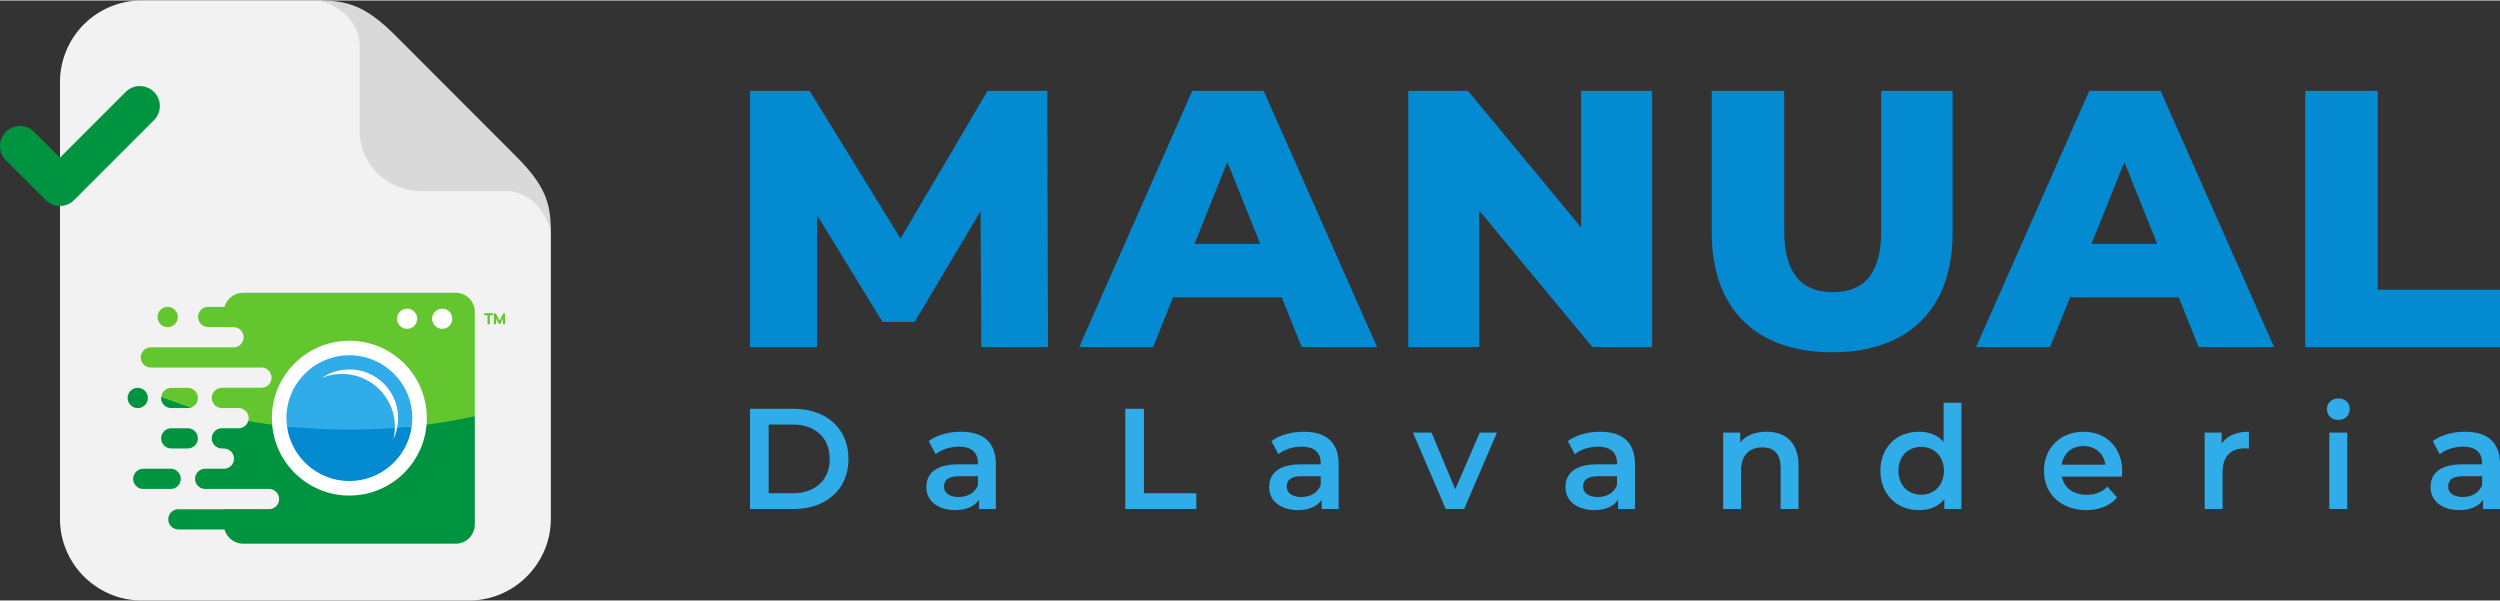 <svg xmlns="http://www.w3.org/2000/svg" width="208" height="50" viewBox="0 0 207.99 49.92" shape-rendering="geometricPrecision" image-rendering="optimizeQuality" fill-rule="evenodd" xmlns:v="https://vecta.io/nano"><rect x="0" y="0" width="207.99" height="49.92" fill="#333333" stroke="none"/><g fill-rule="nonzero"><path d="M62.4 28.84V7.52h4.96l7.56 12.29 7.24-12.29h4.97l.06 21.32h-5.55l-.06-11.31-5.48 9.21h-2.68l-5.45-8.89v10.99H62.4zM174 20.25h5.47l-2.73-6.81-2.74 6.81zm7.26 4.45h-9.04l-1.66 4.14h-6.16l9.42-21.32h5.93l9.45 21.32h-6.28l-1.66-4.14zm-81.88-4.45h5.47l-2.74-6.81-2.73 6.81zm7.25 4.45h-9.04l-1.66 4.14h-6.15l9.41-21.32h5.94l9.44 21.32h-6.27l-1.67-4.14zm10.53 4.14V7.52h4.97l9.41 11.36V7.52h5.91v21.32h-4.97l-9.41-11.36v11.36h-5.91zm35.27.43c-6.31 0-10.02-3.59-10.02-9.93V7.52h6.03v11.64c0 2.78.89 5.11 4.05 5.11 3.17 0 4.02-2.34 4.02-5.11V7.52h5.94v11.82c0 6.34-3.7 9.93-10.02 9.93zm39.36-.43V7.52h6.03v16.54h10.17v4.78h-16.2z" fill="#048ad1"/><path d="M62.4 42.31v-8.34h3.64c2.54 0 4.55 1.51 4.55 4.17s-2.01 4.17-4.55 4.17H62.4zm109.13-3.69h3.62c-.09-.95-.88-1.55-1.81-1.55-1 0-1.68.63-1.81 1.55zm.01.99c.18.98 1.02 1.52 2.06 1.52.68 0 1.26-.19 1.73-.69l.8.92c-.65.75-1.6 1.04-2.56 1.04-1.97 0-3.52-1.23-3.52-3.27 0-1.92 1.39-3.25 3.29-3.25 1.94 0 3.22 1.37 3.22 3.29 0 .14-.01.29-.03.44h-4.99zm-11.89 2.79c-1.91 0-3.21-1.37-3.21-3.27 0-1.91 1.3-3.25 3.21-3.25.93 0 1.6.32 2.05.85v-3.26h1.48v8.84h-1.42v-.82c-.45.56-1.14.91-2.11.91zm.18-1.28c1.16 0 1.9-.86 1.9-1.99s-.74-1.99-1.9-1.99-1.89.86-1.89 1.99.74 1.99 1.89 1.99zm44.75 1.28c-1.17 0-2.37-.59-2.37-1.91 0-1.52 1.37-1.9 2.65-1.9h1.64v-.09c0-1-.66-1.38-1.58-1.38-.67 0-1.42.2-1.94.63l-.58-1.09c.74-.56 1.77-.78 2.69-.78 1.81 0 2.9.83 2.9 2.7v3.73h-1.41v-.77c-.42.65-1.23.86-2 .86zm1.92-2.82h-1.54c-.59 0-1.28.11-1.28.85 0 .67.65.88 1.21.88.7 0 1.35-.31 1.61-.99v-.74zm-73.88 2.82c-1.18 0-2.38-.59-2.38-1.91 0-1.52 1.37-1.9 2.65-1.9h1.64v-.09c0-1-.66-1.38-1.58-1.38-.66 0-1.42.2-1.93.63l-.58-1.09c.74-.56 1.77-.78 2.69-.78 1.81 0 2.89.83 2.89 2.7v3.73h-1.4v-.77c-.43.65-1.24.86-2 .86zm1.91-2.82H133c-.59 0-1.29.11-1.29.85 0 .67.65.88 1.22.88.7 0 1.34-.31 1.6-.99v-.74zm-26.57 2.82c-1.17 0-2.37-.59-2.37-1.91 0-1.52 1.37-1.9 2.64-1.9h1.65v-.09c0-1-.66-1.38-1.59-1.38-.66 0-1.41.2-1.93.63l-.58-1.09c.74-.56 1.77-.78 2.69-.78 1.81 0 2.9.83 2.9 2.7v3.73h-1.41v-.77c-.42.65-1.23.86-2 .86zm1.92-2.82h-1.54c-.59 0-1.29.11-1.29.85 0 .67.65.88 1.22.88.7 0 1.34-.31 1.61-.99v-.74zM79.44 42.4c-1.17 0-2.37-.59-2.37-1.91 0-1.52 1.37-1.9 2.65-1.9h1.64v-.09c0-1-.66-1.38-1.58-1.38-.66 0-1.42.2-1.93.63l-.59-1.09c.74-.56 1.78-.78 2.7-.78 1.8 0 2.89.83 2.89 2.7v3.73h-1.4v-.77c-.43.65-1.24.86-2.01.86zm1.92-2.82h-1.54c-.58 0-1.28.11-1.28.85 0 .67.65.88 1.21.88.7 0 1.35-.31 1.61-.99v-.74zM63.95 41h2.02c1.76 0 3.06-1.03 3.06-2.86s-1.3-2.86-3.06-2.86h-2.02V41zm29.67 1.31v-8.34h1.55V41h4.36v1.31h-5.91zm26.66 0l-2.73-6.36h1.55l1.97 4.72 2.04-4.72h1.43l-2.73 6.36h-1.53zm26.69-6.43c1.74 0 2.66 1.08 2.66 2.79v3.64h-1.49v-3.45c0-1.01-.45-1.68-1.52-1.68-1.19 0-1.77.77-1.77 1.92v3.21h-1.49v-6.36h1.42v.82c.52-.66 1.38-.89 2.19-.89zm36.45 6.43v-6.36h1.41v.93c.51-.77 1.4-1 2.27-1v1.42c-.12-.03-.23-.04-.35-.04-1.23 0-1.84.77-1.84 1.97v3.08h-1.49zm10.37 0v-6.36h1.49v6.36h-1.49zm.75-7.41c-.52 0-.95-.36-.95-.89 0-.55.43-.9.95-.9.51 0 .95.32.95.86 0 .56-.4.93-.95.93z" fill="#30ace8"/><path d="M44.78 16.2C40.13 10.74 33.86 4.93 29.28.52 29 .41 26.8 0 26.5 0H11.79C9.92 0 8.21.76 6.98 1.99a6.8 6.8 0 0 0-1.99 4.82v36.3a6.78 6.78 0 0 0 1.99 4.81c1.23 1.23 2.94 2 4.81 2h27.23a6.77 6.77 0 0 0 4.81-2c1.23-1.23 2-2.93 2-4.81V19.27c0-.47-.75-3.37-1.05-3.07z" fill="#f2f2f2"/></g><path d="M39.5 34.58v9.02c0 .87-.71 1.59-1.58 1.59h-17.7a1.62 1.62 0 0 1-1.54-1.18h-3.84c-.46 0-.84-.38-.84-.84a.84.84 0 0 1 .84-.84h3.79v-.01h3.75a.84.84 0 0 0 .84-.84c0-.46-.38-.84-.84-.84h-3.75 0-1.56c-.46 0-.84-.38-.84-.84s.38-.84.84-.84h1.56 0c.46 0 .84-.38.84-.84a.84.84 0 0 0-.84-.84v-.01h-.17a.84.84 0 0 1-.84-.84c0-.46.38-.84.84-.84h.17 0 1.22a.83.83 0 0 0 .8-.6l18.85-.41zm-28.04-2.35a.84.84 0 0 1 .84.84c0 .46-.38.84-.84.84a.84.84 0 0 1-.84-.84.83.83 0 0 1 .84-.84zm4.45 1.63a.93.93 0 0 1-.29.05h-1.37c-.46 0-.87-.38-.84-.84l.01-.11 2.49.9zm-1.66 1.73h1.37c.46 0 .84.38.84.84a.84.84 0 0 1-.84.84h-1.37a.84.84 0 0 1-.84-.84c0-.46.38-.84.84-.84zm-2.33 3.37h2.28c.46 0 .84.38.84.84s-.38.84-.84.84h-2.28c-.46 0-.84-.38-.84-.84s.38-.84.84-.84z" fill="#009440"/><path d="M20.22 24.32h17.7c.87 0 1.58.71 1.58 1.58v8.68c-3.14.72-6.69 1.12-10.43 1.12-2.97 0-5.8-.25-8.42-.71.03-.08.04-.16.04-.24 0-.46-.38-.84-.84-.84h-1.22 0-.17c-.46 0-.84-.38-.84-.84s.38-.84.84-.84h.17v-.01h3.12a.84.84 0 0 0 .84-.84c0-.46-.38-.84-.84-.84h-3.12 0-6.08c-.46 0-.84-.38-.84-.84s.38-.84.84-.84h6.08 0 .8c.46 0 .84-.38.84-.84s-.38-.84-.84-.84h-.8v-.01h-1.31a.84.84 0 0 1-.84-.84c0-.46.38-.84.84-.84h1.36a1.61 1.61 0 0 1 1.54-1.17zm-4.31 9.54c-.87-.28-1.71-.58-2.49-.9a.84.84 0 0 1 .83-.73h1.37c.46 0 .84.38.84.84 0 .36-.23.67-.55.79zm-1.96-8.37c.46 0 .84.38.84.84 0 .47-.38.85-.84.85s-.84-.38-.84-.85c0-.46.38-.84.84-.84z" fill="#63c62e"/><path d="M29.07 28.31c3.55 0 6.44 2.88 6.44 6.44s-2.89 6.44-6.44 6.44c-3.56 0-6.45-2.88-6.45-6.44s2.89-6.44 6.45-6.44zm7.72-2.67c.46 0 .84.38.84.84s-.38.84-.84.84-.84-.38-.84-.84.38-.84.84-.84zm-2.92 0c.46 0 .84.38.84.84s-.38.84-.84.84-.84-.38-.84-.84.38-.84.84-.84z" fill="#fff"/><path d="M34.25 35.44c-.34 2.56-2.53 4.54-5.18 4.54-2.66 0-4.85-1.98-5.19-4.54h10.37z" fill="#048ad1"/><path d="M29.07 29.52a5.23 5.23 0 0 1 5.23 5.23c0 .23-.02.46-.05.69a51.17 51.17 0 0 1-5.18.26c-1.79 0-3.52-.09-5.19-.26-.03-.23-.05-.46-.05-.69 0-2.89 2.35-5.23 5.24-5.23z" fill="#30ace8"/><path d="M29.07 30.7c-.85 0-1.64.26-2.29.7a4.44 4.44 0 0 1 1.67-.33 4.4 4.4 0 0 1 4.4 4.4 4.81 4.81 0 0 1-.11 1.01 4.17 4.17 0 0 0 .38-1.73c0-2.24-1.81-4.05-4.05-4.05z" fill="#fff"/><path d="M40.75 26.19v.66c0 .03-.01.05-.03.07s-.04.03-.07.03c-.02 0-.04-.01-.06-.03s-.03-.04-.03-.07v-.66h-.2a.09.09 0 0 1-.09-.09c0-.05.04-.08.09-.08h.59c.05 0 .09.03.09.08a.09.09 0 0 1-.09.09h-.2zm.81.47l.29-.59c.02-.04.05-.05.08-.05a.09.09 0 0 1 .09.09v.74c0 .05-.04.1-.09.1s-.09-.05-.09-.1v-.39l-.2.41c-.02.03-.05.04-.08.04-.04 0-.07-.02-.09-.05l-.19-.4v.39a.1.1 0 0 1-.1.1c-.05 0-.09-.05-.09-.1v-.74a.09.09 0 0 1 .09-.09c.04 0 .07.01.09.05l.29.59z" fill="#63c62e"/><path d="M.49 13.29l3.32 3.32a1.66 1.66 0 0 0 2.35 0l6.65-6.65a1.66 1.66 0 1 0-2.35-2.35l-5.47 5.47-2.15-2.14a1.64 1.64 0 0 0-2.35 0 1.66 1.66 0 0 0 0 2.35h0z" fill="#009440" fill-rule="nonzero"/><path d="M26.5 0c2.42 0 3.92.44 6.4 2.92l9.98 9.99c2.49 2.48 2.95 3.94 2.95 6.36-.45-1.96-1.96-3.42-3.77-3.42h-7.19c-2.45 0-4.94-2.08-4.94-4.95V3.77c0-1.81-1.46-3.32-3.43-3.77z" fill="#d9d9d9"/></svg>
